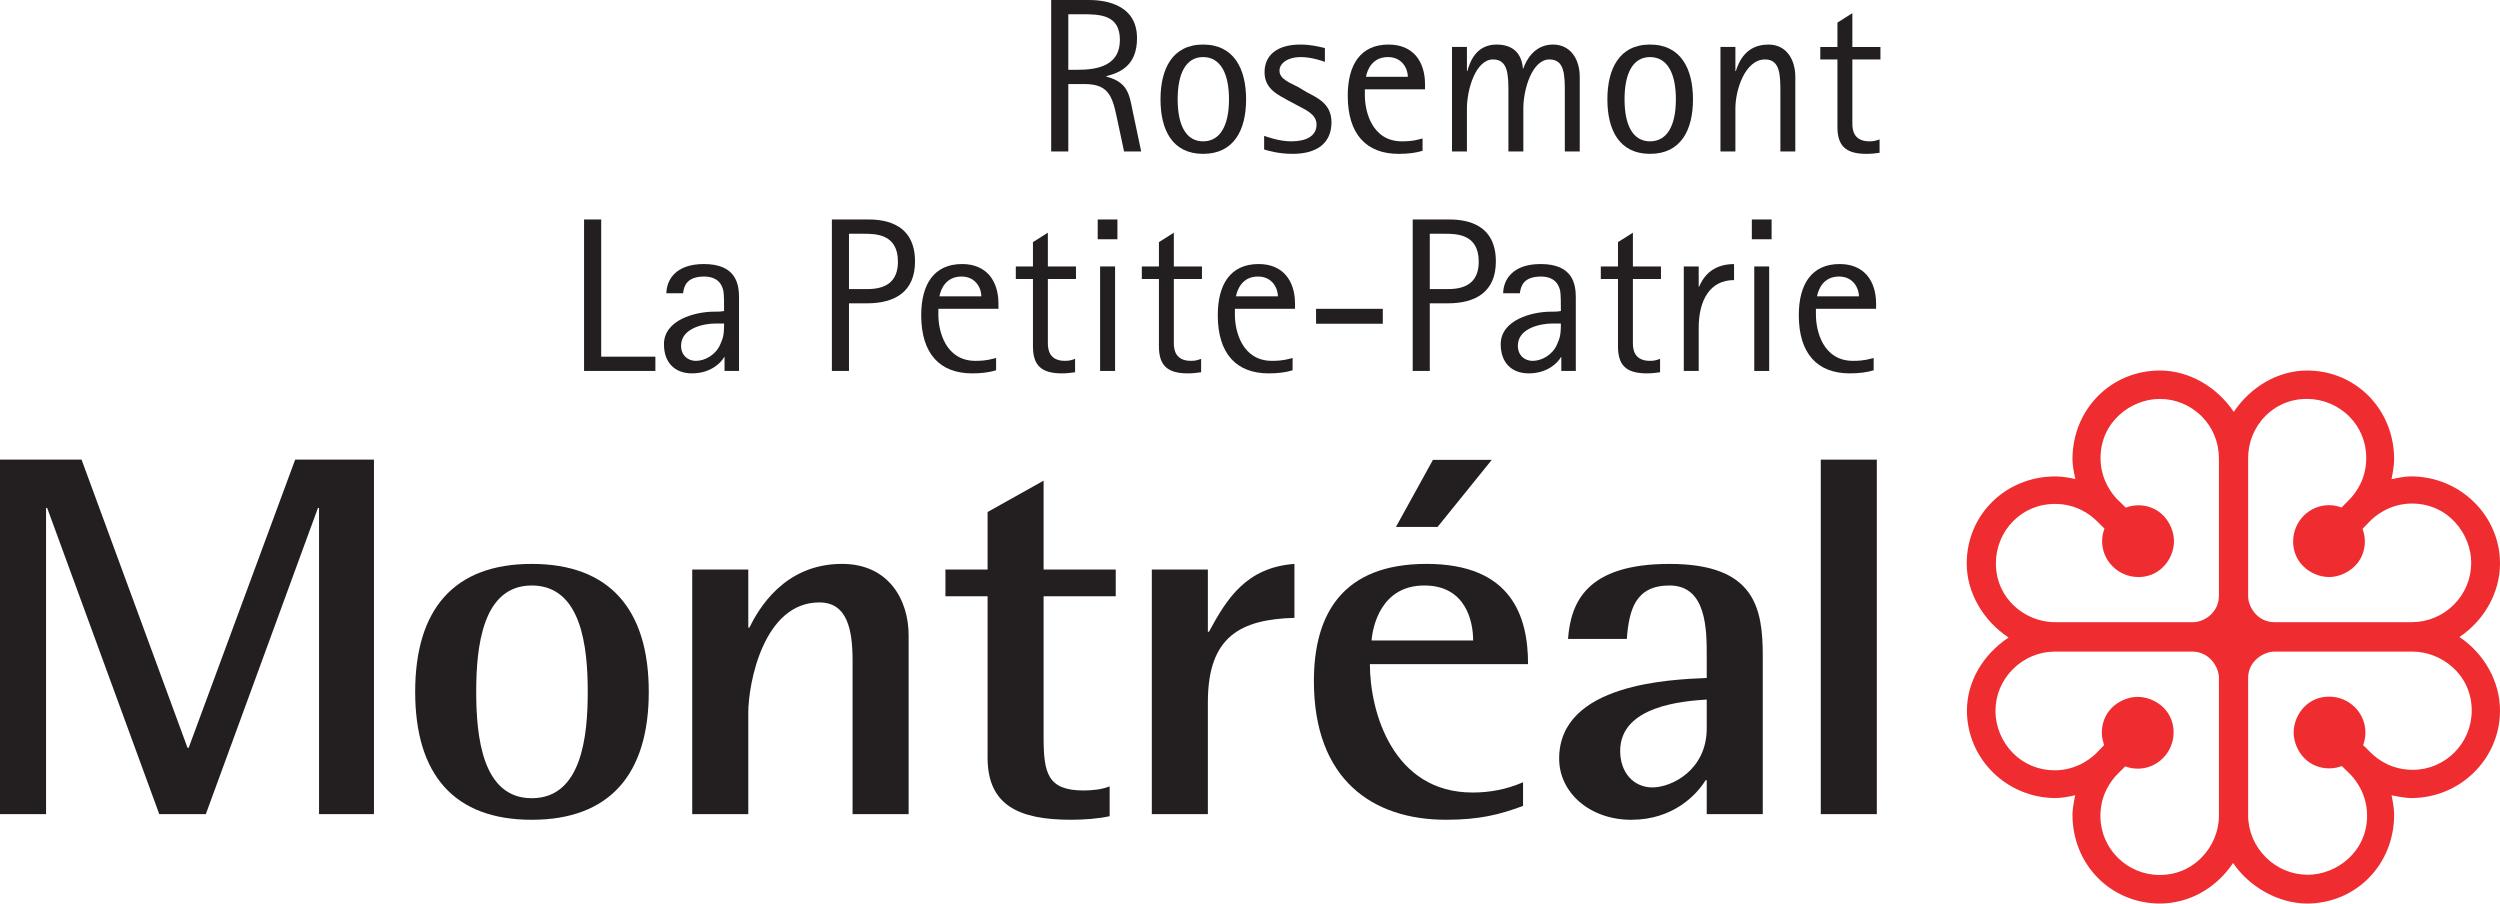 <?xml version="1.0" encoding="UTF-8" standalone="no"?>
<!-- Created with Inkscape (http://www.inkscape.org/) -->
<svg
   xmlns:dc="http://purl.org/dc/elements/1.1/"
   xmlns:cc="http://creativecommons.org/ns#"
   xmlns:rdf="http://www.w3.org/1999/02/22-rdf-syntax-ns#"
   xmlns:svg="http://www.w3.org/2000/svg"
   xmlns="http://www.w3.org/2000/svg"
   xmlns:sodipodi="http://sodipodi.sourceforge.net/DTD/sodipodi-0.dtd"
   xmlns:inkscape="http://www.inkscape.org/namespaces/inkscape"
   width="400"
   height="144.563"
   id="svg3166"
   sodipodi:version="0.32"
   inkscape:version="0.46"
   version="1.0"
   sodipodi:docname="Logo Mtl Rosemont-La-Petite-Patrie.svg"
   inkscape:output_extension="org.inkscape.output.svg.inkscape">
  <defs
     id="defs3168">
    <inkscape:perspective
       sodipodi:type="inkscape:persp3d"
       inkscape:vp_x="0 : 526.18109 : 1"
       inkscape:vp_y="0 : 1000 : 0"
       inkscape:vp_z="744.09448 : 526.18109 : 1"
       inkscape:persp3d-origin="372.04724 : 350.78739 : 1"
       id="perspective3174" />
  </defs>
  <sodipodi:namedview
     id="base"
     pagecolor="#ffffff"
     bordercolor="#666666"
     borderopacity="1.0"
     inkscape:pageopacity="0.0"
     inkscape:pageshadow="2"
     inkscape:zoom="0.35"
     inkscape:cx="375"
     inkscape:cy="520"
     inkscape:document-units="px"
     inkscape:current-layer="layer1"
     showgrid="false"
     inkscape:window-width="1280"
     inkscape:window-height="968"
     inkscape:window-x="-4"
     inkscape:window-y="-4" />
  <g
     inkscape:label="Calque 1"
     inkscape:groupmode="layer"
     id="layer1"
     transform="translate(-406.209,1.642)">
    <path
       d="M 577.138,9.525 L 578.653,9.525 C 581.948,9.525 585.393,8.785 585.393,4.747 C 585.393,0.637 582.089,0.637 579.181,0.637 L 577.138,0.637 L 577.138,9.525 z M 574.398,-1.642 L 580.402,-1.642 C 582.062,-1.642 588.133,-1.438 588.133,4.465 C 588.133,8.823 585.467,9.977 583.217,10.542 L 583.217,10.613 C 586.547,11.488 586.872,13.281 587.401,15.952 L 588.798,22.589 L 586.058,22.589 L 584.868,17.002 C 584.132,13.491 583.393,11.804 579.67,11.804 L 577.138,11.804 L 577.138,22.589 L 574.398,22.589"
       style="fill:#231f20;fill-opacity:1;fill-rule:nonzero;stroke:none"
       id="path3072" />
    <path
       d="M 598.704,20.972 C 601.44,20.972 602.849,18.444 602.849,14.23 C 602.849,10.052 601.44,7.49 598.704,7.49 C 595.996,7.49 594.634,10.052 594.634,14.23 C 594.634,18.444 595.996,20.972 598.704,20.972 z M 591.89,14.263 C 591.89,9.381 593.784,5.487 598.704,5.487 C 603.652,5.487 605.585,9.381 605.585,14.263 C 605.585,19.145 603.652,22.974 598.704,22.974 C 593.784,22.974 591.89,19.145 591.89,14.263"
       style="fill:#231f20;fill-opacity:1;fill-rule:nonzero;stroke:none"
       id="path3074" />
    <path
       d="M 615.351,13.144 C 617.108,14.055 619.245,15.036 619.245,17.915 C 619.245,21.256 616.928,22.974 613.033,22.974 C 610.853,22.974 609.131,22.485 608.47,22.273 L 608.47,20.094 C 608.892,20.238 610.889,20.972 612.787,20.972 C 615.1,20.972 616.857,20.202 616.857,18.269 C 616.857,16.548 614.822,15.811 613.84,15.247 L 612.329,14.441 C 610.787,13.561 608.536,12.648 608.536,9.913 C 608.536,7.202 610.536,5.487 614.255,5.487 C 616.051,5.487 617.421,5.872 618.192,6.048 L 618.192,8.259 C 617.636,8.049 615.981,7.49 614.298,7.49 C 612.258,7.49 610.928,8.471 610.928,9.668 C 610.928,11.034 612.611,11.595 613.942,12.3"
       style="fill:#231f20;fill-opacity:1;fill-rule:nonzero;stroke:none"
       id="path3076" />
    <path
       d="M 631.468,10.65 C 631.468,9.528 630.693,7.49 628.275,7.49 C 625.777,7.49 624.975,9.528 624.76,10.65 L 631.468,10.65 z M 633.821,22.485 C 632.803,22.805 631.539,22.977 629.993,22.977 C 624.834,22.977 621.848,19.849 621.848,13.673 C 621.848,8.679 623.914,5.487 628.38,5.487 C 632.31,5.487 634.212,8.19 634.212,11.839 L 634.212,12.648 L 624.588,12.648 L 624.588,13.633 C 624.588,16.165 625.707,20.972 630.517,20.972 C 632.384,20.972 633.05,20.692 633.821,20.514"
       style="fill:#231f20;fill-opacity:1;fill-rule:nonzero;stroke:none"
       id="path3078" />
    <path
       d="M 638.529,5.872 L 640.917,5.872 L 640.917,9.732 L 640.983,9.732 C 641.371,8.363 642.318,5.487 645.661,5.487 C 648.467,5.487 649.696,7.101 649.872,9.312 L 649.943,9.312 C 650.361,8.049 651.7,5.487 654.682,5.487 C 657.524,5.487 658.968,7.87 658.968,10.65 L 658.968,22.589 L 656.581,22.589 L 656.581,13.318 C 656.581,10.401 656.581,7.87 654.119,7.87 C 651.316,7.87 649.943,12.72 649.943,15.704 L 649.943,22.589 L 647.555,22.589 L 647.555,13.318 C 647.555,10.434 647.555,7.87 645.093,7.87 C 642.318,7.87 640.917,12.685 640.917,15.704 L 640.917,22.589 L 638.529,22.589"
       style="fill:#231f20;fill-opacity:1;fill-rule:nonzero;stroke:none"
       id="path3080" />
    <path
       d="M 670.213,20.972 C 672.953,20.972 674.35,18.444 674.35,14.23 C 674.35,10.052 672.953,7.49 670.213,7.49 C 667.501,7.49 666.135,10.052 666.135,14.23 C 666.135,18.444 667.501,20.972 670.213,20.972 z M 663.391,14.263 C 663.391,9.381 665.285,5.487 670.213,5.487 C 675.161,5.487 677.086,9.381 677.086,14.263 C 677.086,19.145 675.161,22.974 670.213,22.974 C 665.285,22.974 663.391,19.145 663.391,14.263"
       style="fill:#231f20;fill-opacity:1;fill-rule:nonzero;stroke:none"
       id="path3082" />
    <path
       d="M 681.482,5.872 L 683.873,5.872 L 683.873,9.732 L 683.94,9.732 C 684.398,8.363 685.45,5.487 689.177,5.487 C 692.018,5.487 693.459,7.87 693.459,10.65 L 693.459,22.589 L 691.071,22.589 L 691.071,13.318 C 691.071,10.434 691.071,7.87 688.613,7.87 C 685.45,7.87 683.873,12.685 683.873,15.704 L 683.873,22.589 L 681.482,22.589"
       style="fill:#231f20;fill-opacity:1;fill-rule:nonzero;stroke:none"
       id="path3084" />
    <path
       d="M 706.942,22.805 C 706.242,22.905 705.537,22.977 704.837,22.977 C 701.463,22.977 700.198,21.643 700.198,18.655 L 700.198,7.873 L 697.455,7.873 L 697.455,5.875 L 700.198,5.875 L 700.198,1.973 L 702.586,0.465 L 702.586,5.875 L 707.079,5.875 L 707.079,7.873 L 702.586,7.873 L 702.586,18.16 C 702.586,19.256 702.864,20.972 705.326,20.972 C 706.101,20.972 706.418,20.834 706.942,20.658"
       style="fill:#231f20;fill-opacity:1;fill-rule:nonzero;stroke:none"
       id="path3086" />
    <path
       d="M 499.66,33.472 L 502.4,33.472 L 502.4,55.424 L 511.07,55.424 L 511.07,57.708 L 499.66,57.708"
       style="fill:#231f20;fill-opacity:1;fill-rule:nonzero;stroke:none"
       id="path3088" />
    <path
       d="M 520.659,50.122 C 518.902,50.122 515.179,50.826 515.179,53.67 C 515.179,55.248 516.307,56.097 517.536,56.097 C 519.046,56.097 520.729,55.112 521.434,53.498 C 521.853,52.513 522.064,52.125 522.064,50.122 L 520.659,50.122 z M 522.135,55.499 L 522.064,55.499 C 521.641,56.305 519.994,58.098 516.937,58.098 C 514.197,58.098 512.443,56.41 512.443,53.429 C 512.443,49.525 517.496,48.228 520.416,48.228 C 521.015,48.228 521.5,48.228 522.064,48.122 C 522.064,47.316 522.064,45.485 521.954,44.926 C 521.575,43.067 520.166,42.607 518.902,42.607 C 516.197,42.607 515.669,43.977 515.496,45.281 L 512.827,45.281 C 512.866,43.171 514.263,40.604 518.831,40.604 C 524.029,40.604 524.452,43.87 524.452,45.98 L 524.452,57.711 L 522.135,57.711"
       style="fill:#231f20;fill-opacity:1;fill-rule:nonzero;stroke:none"
       id="path3090" />
    <path
       d="M 542.045,44.61 L 544.996,44.61 C 548.437,44.61 549.877,42.993 549.877,40.224 C 549.877,35.759 546.292,35.759 544.331,35.759 L 542.045,35.759 L 542.045,44.61 z M 539.309,33.472 L 544.922,33.472 C 546.82,33.472 552.613,33.547 552.613,40.184 C 552.613,45.063 549.38,46.89 544.922,46.89 L 542.045,46.89 L 542.045,57.708 L 539.309,57.708"
       style="fill:#231f20;fill-opacity:1;fill-rule:nonzero;stroke:none"
       id="path3092" />
    <path
       d="M 563.228,45.77 C 563.228,44.645 562.457,42.604 560.038,42.604 C 557.537,42.604 556.73,44.645 556.519,45.77 L 563.228,45.77 z M 565.584,57.603 C 564.562,57.919 563.302,58.098 561.752,58.098 C 556.593,58.098 553.603,54.968 553.603,48.787 C 553.603,43.801 555.678,40.604 560.14,40.604 C 564.065,40.604 565.964,43.312 565.964,46.961 L 565.964,47.77 L 556.347,47.77 L 556.347,48.752 C 556.347,51.282 557.466,56.094 562.277,56.094 C 564.144,56.094 564.809,55.809 565.584,55.634"
       style="fill:#231f20;fill-opacity:1;fill-rule:nonzero;stroke:none"
       id="path3094" />
    <path
       d="M 578.222,57.919 C 577.526,58.025 576.817,58.098 576.117,58.098 C 572.747,58.098 571.482,56.759 571.482,53.774 L 571.482,42.993 L 568.739,42.993 L 568.739,40.99 L 571.482,40.99 L 571.482,37.095 L 573.866,35.586 L 573.866,40.99 L 578.367,40.99 L 578.367,42.993 L 573.866,42.993 L 573.866,53.285 C 573.866,54.371 574.152,56.094 576.606,56.094 C 577.381,56.094 577.698,55.953 578.222,55.777"
       style="fill:#231f20;fill-opacity:1;fill-rule:nonzero;stroke:none"
       id="path3096" />
    <path
       d="M 582.226,40.99 L 584.622,40.99 L 584.622,57.711 L 582.226,57.711 L 582.226,40.99 z M 581.843,33.475 L 584.997,33.475 L 584.997,36.64 L 581.843,36.64"
       style="fill:#231f20;fill-opacity:1;fill-rule:nonzero;stroke:none"
       id="path3098" />
    <path
       d="M 598.387,57.919 C 597.679,58.025 596.982,58.098 596.274,58.098 C 592.904,58.098 591.639,56.759 591.639,53.774 L 591.639,42.993 L 588.9,42.993 L 588.9,40.99 L 591.639,40.99 L 591.639,37.095 L 594.023,35.586 L 594.023,40.99 L 598.524,40.99 L 598.524,42.993 L 594.023,42.993 L 594.023,53.285 C 594.023,54.371 594.313,56.094 596.767,56.094 C 597.542,56.094 597.855,55.953 598.387,55.777"
       style="fill:#231f20;fill-opacity:1;fill-rule:nonzero;stroke:none"
       id="path3100" />
    <path
       d="M 610.677,45.77 C 610.677,44.645 609.902,42.604 607.483,42.604 C 604.986,42.604 604.18,44.645 603.965,45.77 L 610.677,45.77 z M 613.026,57.603 C 612.008,57.919 610.752,58.098 609.202,58.098 C 604.039,58.098 601.053,54.968 601.053,48.787 C 601.053,43.801 603.123,40.604 607.585,40.604 C 611.515,40.604 613.413,43.312 613.413,46.961 L 613.413,47.77 L 603.792,47.77 L 603.792,48.752 C 603.792,51.282 604.916,56.094 609.726,56.094 C 611.589,56.094 612.258,55.809 613.026,55.634"
       style="fill:#231f20;fill-opacity:1;fill-rule:nonzero;stroke:none"
       id="path3102" />
    <path
       d="M 616.779,50.157 L 627.457,50.157 L 627.457,47.77 L 616.779,47.77 L 616.779,50.157 z"
       style="fill:#231f20;fill-opacity:1;fill-rule:nonzero;stroke:none"
       id="path3104" />
    <path
       d="M 634.975,44.61 L 637.927,44.61 C 641.371,44.61 642.807,42.993 642.807,40.224 C 642.807,35.759 639.226,35.759 637.261,35.759 L 634.975,35.759 L 634.975,44.61 z M 632.24,33.472 L 637.856,33.472 C 639.75,33.472 645.547,33.547 645.547,40.184 C 645.547,45.063 642.314,46.89 637.856,46.89 L 634.975,46.89 L 634.975,57.708 L 632.24,57.708"
       style="fill:#231f20;fill-opacity:1;fill-rule:nonzero;stroke:none"
       id="path3106" />
    <path
       d="M 654.545,50.122 C 652.788,50.122 649.066,50.826 649.066,53.67 C 649.066,55.248 650.185,56.097 651.418,56.097 C 652.929,56.097 654.616,55.112 655.32,53.498 C 655.735,52.513 655.951,52.125 655.951,50.122 L 654.545,50.122 z M 656.017,55.499 L 655.951,55.499 C 655.528,56.305 653.876,58.098 650.823,58.098 C 648.083,58.098 646.322,56.41 646.322,53.429 C 646.322,49.525 651.383,48.228 654.303,48.228 C 654.898,48.228 655.387,48.228 655.951,48.122 C 655.951,47.316 655.951,45.485 655.841,44.926 C 655.457,43.067 654.052,42.607 652.788,42.607 C 650.083,42.607 649.559,43.977 649.383,45.281 L 646.714,45.281 C 646.749,43.171 648.15,40.604 652.718,40.604 C 657.915,40.604 658.338,43.87 658.338,45.98 L 658.338,57.711 L 656.017,57.711"
       style="fill:#231f20;fill-opacity:1;fill-rule:nonzero;stroke:none"
       id="path3108" />
    <path
       d="M 671.822,57.919 C 671.121,58.025 670.417,58.098 669.716,58.098 C 666.342,58.098 665.086,56.759 665.086,53.774 L 665.086,42.993 L 662.338,42.993 L 662.338,40.99 L 665.086,40.99 L 665.086,37.095 L 667.473,35.586 L 667.473,40.99 L 671.963,40.99 L 671.963,42.993 L 667.473,42.993 L 667.473,53.285 C 667.473,54.371 667.751,56.094 670.213,56.094 C 670.98,56.094 671.297,55.953 671.822,55.777"
       style="fill:#231f20;fill-opacity:1;fill-rule:nonzero;stroke:none"
       id="path3110" />
    <path
       d="M 675.615,40.99 L 678.002,40.99 L 678.002,44.222 L 678.069,44.222 C 678.562,43.103 679.83,40.609 683.658,40.609 L 683.658,43.171 C 679.865,43.171 678.002,46.3 678.002,50.793 L 678.002,57.711 L 675.615,57.711"
       style="fill:#231f20;fill-opacity:1;fill-rule:nonzero;stroke:none"
       id="path3112" />
    <path
       d="M 686.891,40.99 L 689.278,40.99 L 689.278,57.711 L 686.891,57.711 L 686.891,40.99 z M 686.503,33.475 L 689.666,33.475 L 689.666,36.64 L 686.503,36.64"
       style="fill:#231f20;fill-opacity:1;fill-rule:nonzero;stroke:none"
       id="path3114" />
    <path
       d="M 703.643,45.77 C 703.643,44.645 702.864,42.604 700.449,42.604 C 697.948,42.604 697.146,44.645 696.93,45.77 L 703.643,45.77 z M 705.995,57.603 C 704.977,57.919 703.713,58.098 702.171,58.098 C 697.005,58.098 694.018,54.968 694.018,48.787 C 694.018,43.801 696.093,40.604 700.551,40.604 C 704.484,40.604 706.383,43.312 706.383,46.961 L 706.383,47.77 L 696.758,47.77 L 696.758,48.752 C 696.758,51.282 697.885,56.094 702.688,56.094 C 704.559,56.094 705.22,55.809 705.995,55.634"
       style="fill:#231f20;fill-opacity:1;fill-rule:nonzero;stroke:none"
       id="path3116" />
    <path
       d="M 406.209,71.898 L 419.259,71.898 L 436.214,118.01 L 436.394,118.01 L 453.436,71.898 L 466.043,71.898 L 466.043,128.616 L 457.256,128.616 L 457.256,79.624 L 457.08,79.624 L 439.142,128.616 L 431.69,128.616 L 413.756,79.624 L 413.579,79.624 L 413.579,128.616 L 406.209,128.616"
       style="fill:#231f20;fill-opacity:1;fill-rule:nonzero;stroke:none"
       id="path3118" />
    <path
       d="M 491.284,126.072 C 499.269,126.072 500.247,116.207 500.247,109.055 C 500.247,101.903 499.269,92.037 491.284,92.037 C 483.378,92.037 482.403,101.903 482.403,109.055 C 482.403,116.207 483.378,126.072 491.284,126.072 z M 472.638,109.055 C 472.638,95.82 478.853,88.583 491.284,88.583 C 503.711,88.583 510.013,95.82 510.013,109.055 C 510.013,122.289 503.711,129.523 491.284,129.523 C 478.853,129.523 472.638,122.289 472.638,109.055"
       style="fill:#231f20;fill-opacity:1;fill-rule:nonzero;stroke:none"
       id="path3120" />
    <path
       d="M 516.964,89.487 L 525.935,89.487 L 525.935,98.775 L 526.111,98.775 C 527.532,95.899 531.618,88.58 540.937,88.58 C 548.394,88.58 551.591,94.339 551.591,100.01 L 551.591,128.616 L 542.62,128.616 L 542.62,104.12 C 542.62,99.189 541.83,94.746 537.297,94.746 C 528.42,94.746 525.935,107.574 525.935,112.423 L 525.935,128.616 L 516.964,128.616"
       style="fill:#231f20;fill-opacity:1;fill-rule:nonzero;stroke:none"
       id="path3122" />
    <path
       d="M 583.753,128.946 C 581.98,129.356 579.58,129.52 577.541,129.52 C 569.107,129.52 564.222,127.136 564.222,119.573 L 564.222,93.762 L 557.478,93.762 L 557.478,89.487 L 564.222,89.487 L 564.222,80.279 L 573.185,75.263 L 573.185,89.487 L 584.727,89.487 L 584.727,93.762 L 573.185,93.762 L 573.185,116.288 C 573.185,122.042 573.807,124.833 579.58,124.833 C 581.009,124.833 582.512,124.67 583.753,124.175"
       style="fill:#231f20;fill-opacity:1;fill-rule:nonzero;stroke:none"
       id="path3124" />
    <path
       d="M 590.501,89.487 L 599.468,89.487 L 599.468,99.434 L 599.644,99.434 C 602.485,94.173 605.589,89.161 613.319,88.58 L 613.319,97.215 C 604.708,97.463 599.468,100.174 599.468,110.696 L 599.468,128.616 L 590.501,128.616"
       style="fill:#231f20;fill-opacity:1;fill-rule:nonzero;stroke:none"
       id="path3126" />
    <path
       d="M 635.48,71.933 L 644.894,71.933 L 636.224,82.663 L 629.562,82.663 L 635.48,71.933 z M 641.911,100.833 C 641.911,97.79 640.752,92.037 634.095,92.037 C 627.163,92.037 625.836,98.611 625.66,100.833 L 641.911,100.833 z M 649.896,127.301 C 646.169,128.702 642.882,129.52 637.559,129.52 C 625.836,129.52 616.431,123.11 616.431,107.326 C 616.431,96.475 621.135,88.58 634.447,88.58 C 648.126,88.58 650.698,97.049 650.698,104.615 L 625.39,104.615 C 625.39,112.342 629.12,125.162 641.813,125.162 C 644.576,125.162 647.23,124.67 649.896,123.522"
       style="fill:#231f20;fill-opacity:1;fill-rule:nonzero;stroke:none"
       id="path3128" />
    <path
       d="M 679.286,110.285 C 675.556,110.532 665.438,111.275 665.438,118.508 C 665.438,122.042 667.653,124.344 670.585,124.344 C 673.693,124.344 679.286,121.553 679.286,114.893 L 679.286,110.285 z M 679.286,123.193 L 679.106,123.193 C 677.685,125.491 673.959,129.523 667.207,129.523 C 660.553,129.523 655.673,125.162 655.673,119.739 C 655.673,107.662 673.693,107.081 679.286,106.834 L 679.286,103.386 C 679.286,99.111 679.286,92.037 673.333,92.037 C 667.83,92.037 666.855,95.986 666.499,100.591 L 657.09,100.591 C 657.536,94.751 660.017,88.583 673.333,88.583 C 687.098,88.583 688.253,95.739 688.253,103.386 L 688.253,128.619 L 679.286,128.619"
       style="fill:#231f20;fill-opacity:1;fill-rule:nonzero;stroke:none"
       id="path3130" />
    <path
       d="M 697.533,128.619 L 706.499,128.619 L 706.499,71.901 L 697.533,71.901 L 697.533,128.619 z"
       style="fill:#231f20;fill-opacity:1;fill-rule:nonzero;stroke:none"
       id="path3132" />
    <path
       d="M 768.756,135.544 C 766.964,133.759 765.911,131.368 765.911,128.818 L 765.911,106.82 C 765.911,104.107 768.416,102.614 770.118,102.614 L 792.193,102.614 C 796.749,102.6 801.677,106.194 801.685,112.046 C 801.689,117.264 797.473,121.516 792.279,121.53 C 788.941,121.53 786.702,119.976 785.422,118.672 C 785.418,118.669 784.577,117.837 784.307,117.567 C 784.491,117.071 784.675,116.435 784.675,115.552 C 784.675,112.4 782.083,109.83 778.894,109.821 C 777.355,109.811 775.989,110.366 774.933,111.416 C 773.848,112.498 773.191,114.05 773.191,115.567 C 773.191,117.032 773.864,118.617 774.933,119.693 C 775.989,120.747 777.375,121.305 778.94,121.3 C 779.805,121.3 780.526,121.06 780.897,120.922 C 781.093,121.118 782.033,122.028 782.033,122.028 C 782.718,122.675 784.933,125.064 784.945,128.831 C 784.945,128.831 784.945,128.838 784.945,128.844 C 784.945,134.686 780.033,138.309 775.477,138.319 C 772.948,138.325 770.561,137.337 768.756,135.544 z M 728.321,118.891 C 726.528,117.097 725.495,114.637 725.483,112.146 C 725.479,109.619 726.461,107.234 728.258,105.435 C 730.047,103.641 732.43,102.617 734.986,102.614 L 756.987,102.614 C 759.699,102.617 761.234,105.082 761.237,106.788 L 761.237,128.864 C 761.245,131.365 760.196,133.834 758.396,135.631 C 757.167,136.87 755.01,138.344 751.758,138.351 C 746.536,138.358 742.286,134.137 742.274,128.952 C 742.274,128.949 742.274,128.942 742.274,128.939 C 742.274,125.613 743.832,123.375 745.131,122.083 C 745.139,122.083 745.969,121.245 746.239,120.978 C 746.732,121.155 747.37,121.343 748.255,121.343 C 751.409,121.343 753.969,118.753 753.985,115.561 C 753.985,114.029 753.441,112.659 752.384,111.595 C 751.304,110.509 749.75,109.864 748.235,109.859 C 746.775,109.856 745.186,110.518 744.11,111.598 C 743.057,112.651 742.501,114.032 742.501,115.601 C 742.501,115.601 742.501,115.606 742.501,115.61 C 742.501,116.464 742.744,117.192 742.877,117.567 C 742.685,117.762 741.773,118.709 741.773,118.709 C 741.131,119.389 738.732,121.604 734.974,121.607 C 732.45,121.617 730.09,120.652 728.321,118.891 z M 765.911,71.666 C 765.903,69.168 766.885,66.703 768.686,64.902 C 769.915,63.663 772.075,62.188 775.324,62.182 C 777.837,62.182 780.303,63.2 782.076,64.977 C 783.833,66.729 784.808,69.08 784.808,71.585 C 784.808,71.588 784.808,71.594 784.808,71.602 C 784.808,74.929 783.262,77.158 781.958,78.446 C 781.95,78.45 781.125,79.284 780.851,79.56 C 780.365,79.376 779.719,79.186 778.839,79.186 C 775.692,79.186 773.124,81.782 773.109,84.973 C 773.105,86.508 773.657,87.878 774.717,88.938 C 775.794,90.025 777.336,90.673 778.854,90.684 L 778.862,90.684 C 780.33,90.684 781.899,90.011 782.984,88.932 C 784.033,87.881 784.588,86.502 784.588,84.934 C 784.588,84.93 784.588,84.927 784.588,84.925 C 784.588,84.07 784.342,83.342 784.217,82.968 C 784.401,82.772 785.32,81.828 785.32,81.828 C 785.962,81.146 788.354,78.933 792.111,78.926 C 797.963,78.916 801.591,83.828 801.603,88.384 C 801.607,90.918 800.624,93.303 798.828,95.105 C 797.043,96.893 794.655,97.903 792.095,97.907 L 770.11,97.907 C 767.394,97.903 765.911,95.454 765.911,93.746 L 765.911,71.666 z M 745.202,78.475 L 745.19,78.475 C 744.513,77.827 742.301,75.447 742.294,71.669 C 742.294,71.663 742.294,71.656 742.294,71.651 C 742.294,65.816 747.198,62.199 751.754,62.185 C 754.282,62.182 756.666,63.167 758.466,64.954 C 760.255,66.741 761.234,69.135 761.237,71.692 L 761.237,93.684 C 761.237,96.4 758.826,97.907 757.124,97.907 L 735.029,97.907 C 732.528,97.914 730.07,96.896 728.27,95.103 C 727.029,93.87 725.553,91.714 725.553,88.459 C 725.549,85.947 726.567,83.492 728.348,81.708 C 730.101,79.954 732.442,78.985 734.947,78.981 C 738.282,78.978 740.524,80.533 741.816,81.831 C 741.816,81.831 742.646,82.666 742.928,82.937 C 742.74,83.431 742.548,84.067 742.548,84.953 C 742.548,88.103 745.147,90.673 748.333,90.687 C 749.875,90.696 751.245,90.135 752.313,89.075 C 753.398,87.996 754.047,86.45 754.047,84.934 C 754.047,83.466 753.378,81.888 752.306,80.809 C 751.249,79.755 749.859,79.197 748.29,79.203 C 747.429,79.203 746.713,79.451 746.333,79.581 C 746.137,79.39 745.202,78.475 745.202,78.475 z M 763.613,64.263 C 760.87,60.179 756.376,57.642 751.797,57.642 C 743.949,57.642 737.804,63.874 737.804,71.829 C 737.804,72.595 737.965,73.669 738.262,74.999 C 737.538,74.846 736.196,74.584 735.072,74.584 C 727.123,74.584 720.884,80.711 720.884,88.52 C 720.884,93.122 723.455,97.617 727.577,100.363 C 723.416,103.149 720.919,107.485 720.919,112.049 C 720.919,119.771 727.291,126.046 735.119,126.046 C 736.07,126.046 737.237,125.824 738.239,125.599 C 737.965,126.881 737.804,127.951 737.804,128.728 C 737.804,136.692 743.949,142.92 751.797,142.92 C 756.447,142.92 760.787,140.491 763.504,136.433 C 766.122,140.321 770.823,142.92 775.336,142.92 C 783.148,142.92 789.27,136.692 789.27,128.728 C 789.27,127.697 789.039,126.448 788.855,125.599 C 790.189,125.882 791.258,126.046 792.017,126.046 C 799.841,126.046 806.209,119.771 806.209,112.049 C 806.209,107.444 803.728,102.968 799.72,100.281 C 803.728,97.587 806.209,93.129 806.209,88.514 C 806.209,80.834 799.814,74.578 791.951,74.578 C 790.972,74.578 789.778,74.833 788.847,75.032 C 788.999,74.308 789.27,72.932 789.27,71.829 C 789.27,63.874 783.148,57.642 775.336,57.642 C 770.784,57.642 766.341,60.176 763.613,64.263"
       style="fill:#ef2c30;fill-opacity:1;fill-rule:nonzero;stroke:none"
       id="path3134" />
  </g>
</svg>
